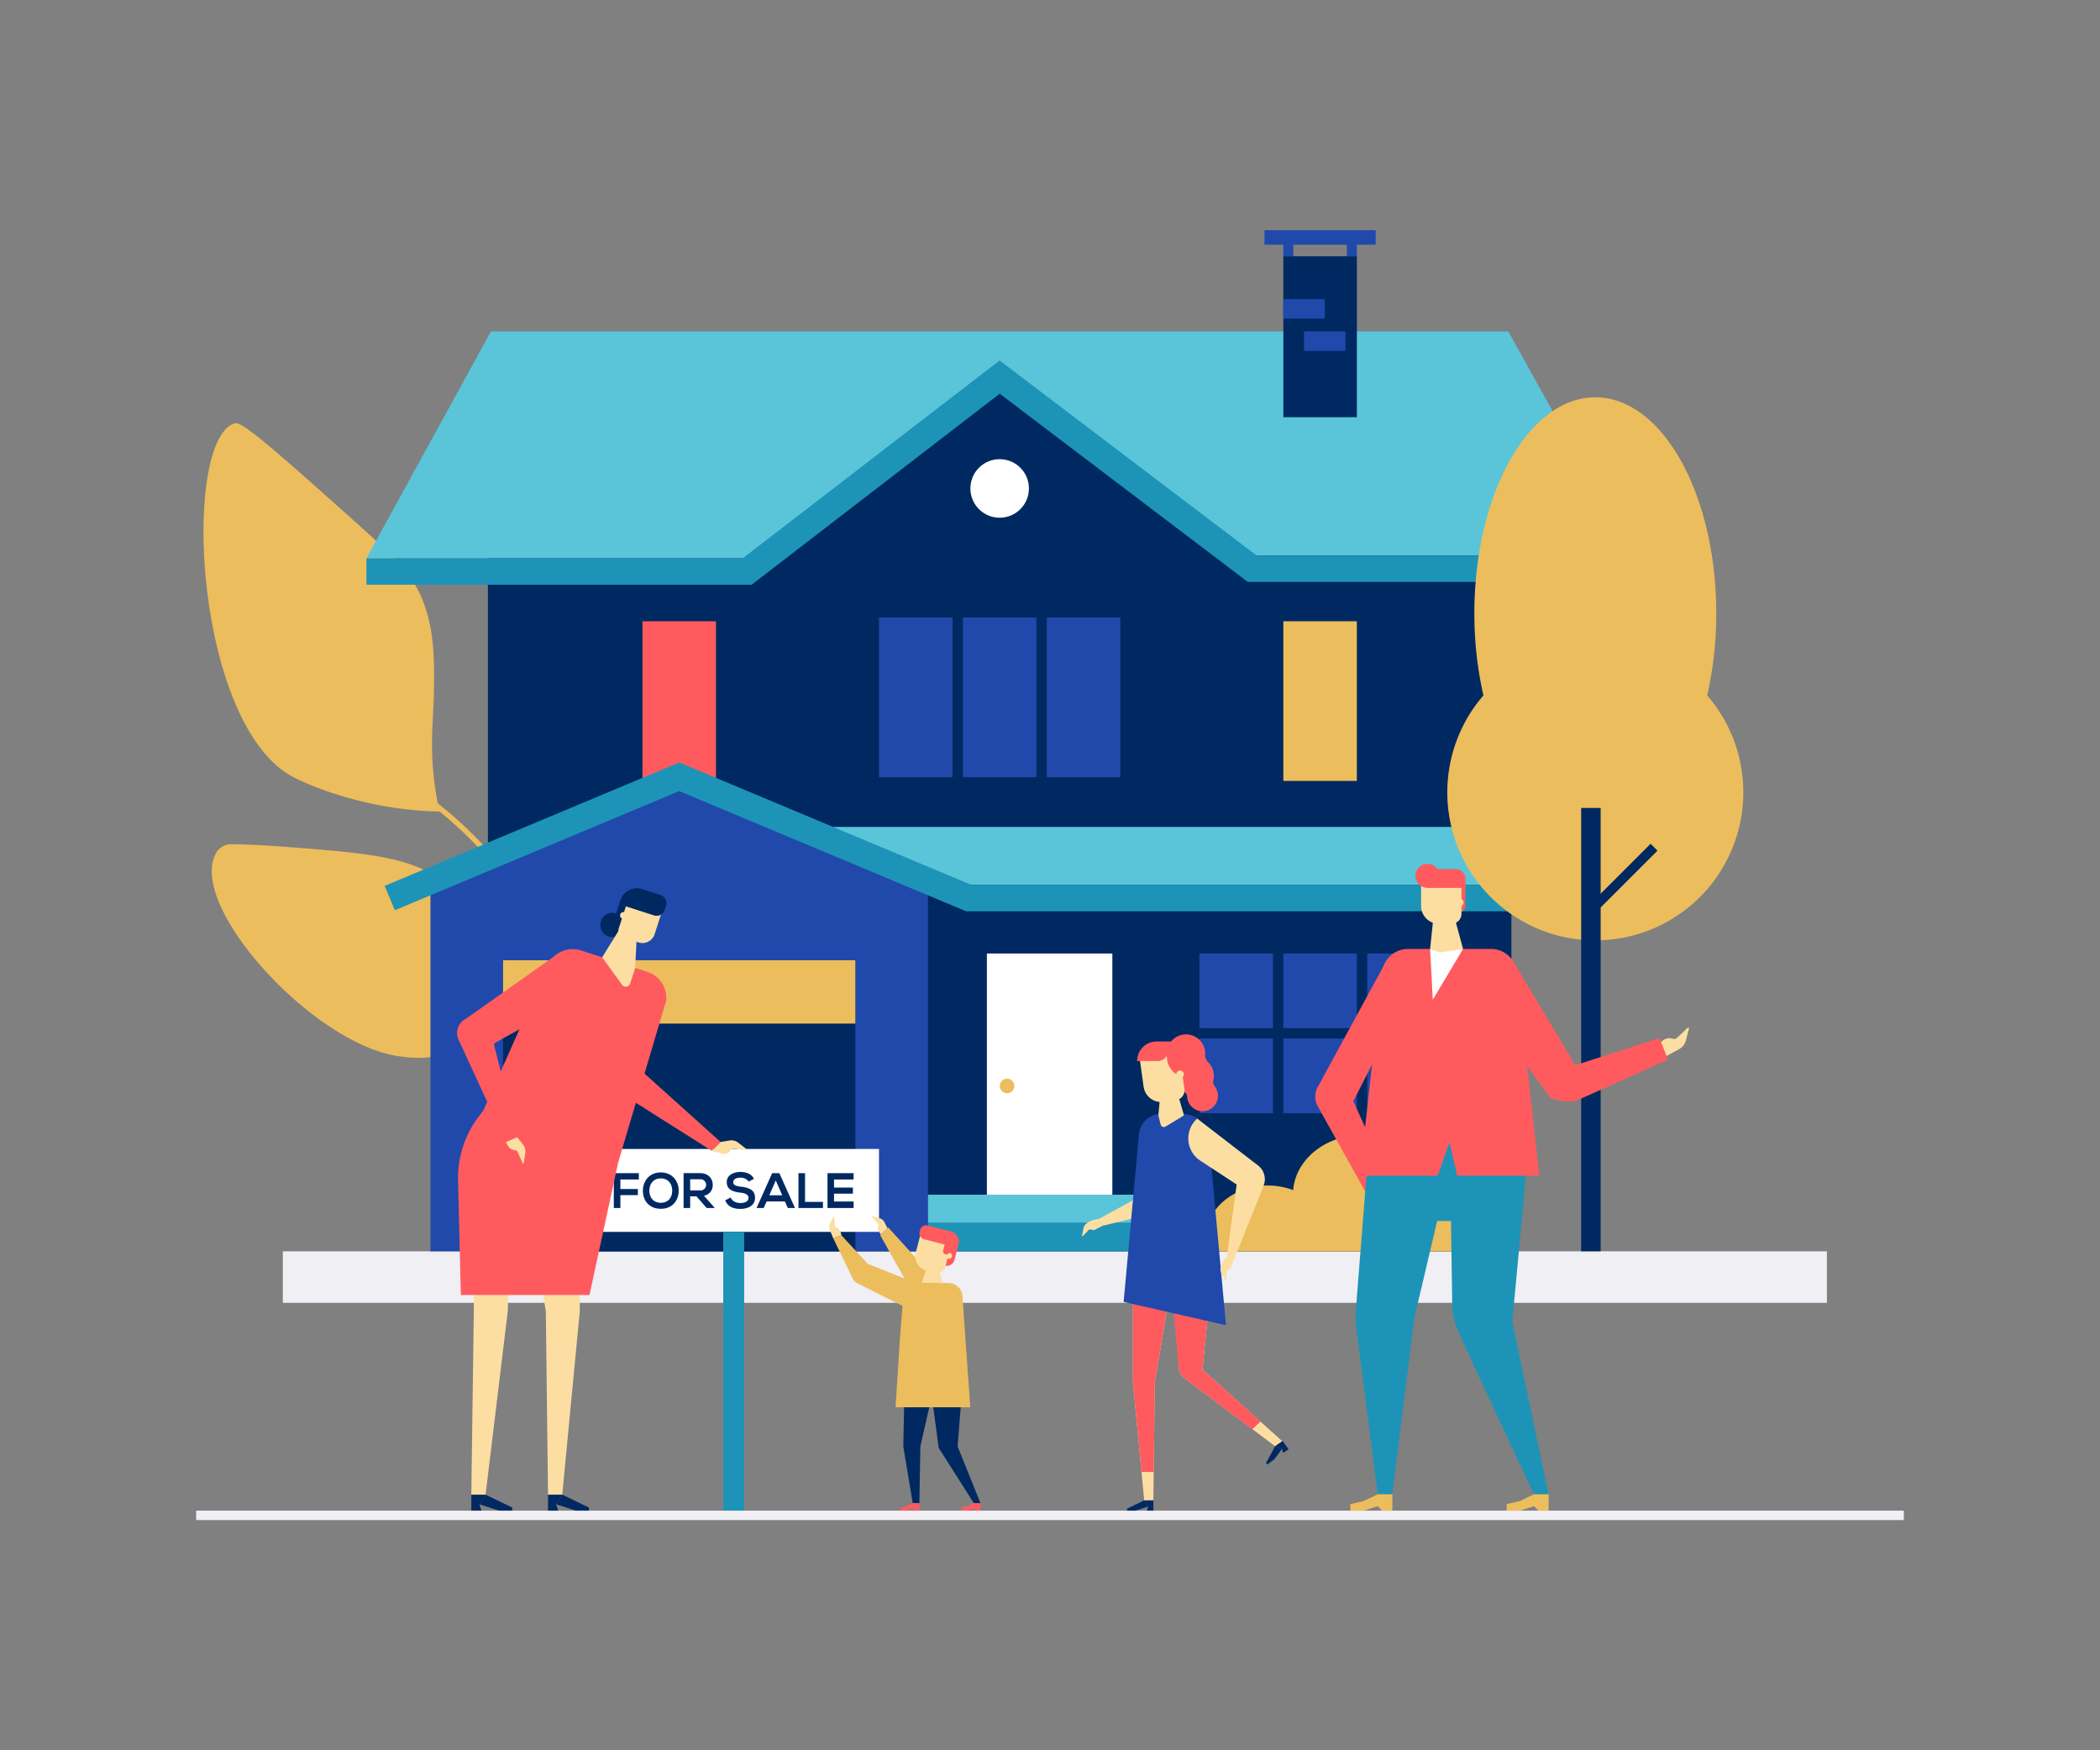 <?xml version="1.0" encoding="utf-8"?>
<svg xmlns="http://www.w3.org/2000/svg" viewBox="0 0 1200 1000">
  <rect x="0" y="0" width="1200" height="1000" fill="#808080" stroke="none"/>
  <defs>
    <style>.cls-1{fill:#efeff4}.cls-2{fill:#ecbd5c}.cls-3{fill:#002961}.cls-4{fill:#2149ab}.cls-5{fill:#ff5b5f}.cls-6{fill:#5ac5d9}.cls-7{fill:#1d94b7}.cls-8{fill:#fff}.cls-9{fill:#fddea2}</style>
  </defs>
  <g id="Illustration">
    <path class="cls-1" d="M161.613 714.906h882.327v29.44H161.613z"/>
    <path class="cls-2" d="M168.05 444.239c3.773 1.937 32.08 15.78 71.098 18.836 5 .392 9.15.526 11.959.577a192.184 192.184 0 0 1-2.236-12.135c-3.74-24.718-1.092-39.951-.9-57.587.178-16.272.36-32.823-5.924-49.63-5.946-15.901-14.908-24.621-45.343-51.764-38.95-34.738-58.509-52.08-62.616-50.743-30.665 9.975-23.175 173.103 33.962 202.446Z"/>
    <path class="cls-2" d="M303.295 528.454c-17.899-42.516-62.15-72.465-62.596-72.762l1.668-2.494c.453.303 45.449 30.756 63.692 74.092ZM228 603.482c6.982.964 22.444 3.098 34.985-6.101a36.542 36.542 0 0 0 10.902-13.166c10.317-20.142 4.542-56.064-16.797-76.86-18.24-17.776-44.532-19.77-97.114-23.761a458.53 458.53 0 0 0-27.637-1.26 9.897 9.897 0 0 0-8.8 4.876l-.04.073c-16.868 30.01 55.458 109.432 104.502 116.2Z"/>
    <path class="cls-2" d="M322.218 614.933c-23.18-24.18-60.986-32.997-61.364-33.083l.665-2.926c.388.089 39.068 9.11 62.865 33.933Z"/>
    <path class="cls-3" d="M278.805 215.444h584.854v499.462H278.805z"/>
    <path class="cls-4" d="M502.283 352.8H640.18v91.217H502.283z"/>
    <path class="cls-3" d="M544.298 352.8h5.925v91.217h-5.925zM592.239 352.8h5.925v91.217h-5.925z"/>
    <path class="cls-2" d="M733.335 354.954h42.016v91.217h-42.016z"/>
    <path class="cls-5" d="M367.112 354.954h42.016v91.217h-42.016z"/>
    <path class="cls-6" d="M933.088 505.544H550.157l-80.799-33.105h394.3l69.43 33.105z"/>
    <path class="cls-4" d="m530.26 498.494-142.14-59.538-142.141 59.538v216.412H530.26V498.494z"/>
    <path class="cls-7" d="M933.088 520.627H552.015l-163.895-68.65-162.497 68.064-5.828-13.911 168.325-70.505 166.926 69.919h378.042v15.083z"/>
    <path class="cls-3" d="M287.456 548.638h201.327v166.268H287.456z"/>
    <path class="cls-2" d="M287.456 548.638h201.327v36.18H287.456z"/>
    <path class="cls-6" d="M530.26 682.576h139.48v16.165H530.26z"/>
    <path class="cls-7" d="M530.26 698.741h139.48v16.165H530.26z"/>
    <path class="cls-8" d="M563.936 544.771h71.689v137.805h-71.689z"/>
    <circle class="cls-2" cx="575.465" cy="620.446" r="4.152"/>
    <path class="cls-4" d="M685.394 544.771h137.897v91.217H685.394z"/>
    <path class="cls-3" d="M727.41 544.771h5.925v91.217h-5.925z"/>
    <path class="cls-3" d="M751.38 521.431h5.925v137.897h-5.925z" transform="rotate(90 754.343 590.38)"/>
    <path class="cls-3" d="M775.351 544.771h5.925v91.217h-5.925z"/>
    <path class="cls-6" d="M933.088 317.375H717.681l-146.45-97.669-136.143 99.285H209.374l71.185-129.629h581.344l71.185 128.013z"/>
    <path class="cls-7" d="M429.503 334.073H209.374v-15.082H424.37l146.828-113.038 146.865 111.422h215.025v15.082H712.989L571.265 224.935 429.503 334.073z"/>
    <circle class="cls-8" cx="571.231" cy="279.068" r="16.725"/>
    <path class="cls-3" d="M733.335 146.438h42.016v91.932h-42.016z"/>
    <path class="cls-4" d="M733.335 170.868h23.668V182h-23.668zM745.169 189.362h23.668v11.132h-23.668zM722.562 131.535h63.562v8.259h-63.562zM733.335 139.794h5.713v6.644h-5.713zM769.638 139.794h5.713v6.644h-5.713z"/>
    <path class="cls-2" d="M975.535 397.326a209.79 209.79 0 0 0 5.182-46.914c0-68.159-30.942-123.412-69.112-123.412-38.168 0-69.11 55.253-69.11 123.412a209.79 209.79 0 0 0 5.182 46.914 84.573 84.573 0 1 0 127.858 0Z"/>
    <path class="cls-3" d="M903.517 461.612h11.144v253.294h-11.144z"/>
    <path class="cls-3" d="M901.618 499.287h51.019v5.572h-51.019z" transform="rotate(-44.999 927.128 502.073)"/>
    <path class="cls-2" d="M834.612 714.906a31.276 31.276 0 0 0 .878-7.358c0-11.998-6.838-22.634-17.373-29.246-2.337-16.808-19.12-29.847-39.49-29.847-21.04 0-38.253 13.912-39.671 31.52a40.638 40.638 0 0 0-14.523-2.647c-19.601 0-35.491 13.53-35.491 30.22a26.028 26.028 0 0 0 1.065 7.358Z"/>
    <path class="cls-8" d="M336.235 656.445h166.047v47.372H336.235z"/>
    <path class="cls-7" d="M413.287 703.817h11.945v159.239h-11.945z"/>
    <path class="cls-3" d="M350.746 690.176v-19.89h14.313v3.613h-10.557v5.436h9.988v3.47h-9.988v7.37ZM387.825 680.33c-.057 5.15-3.215 10.3-10.215 10.3s-10.244-5.036-10.244-10.272 3.357-10.5 10.244-10.5c6.857 0 10.272 5.264 10.215 10.472Zm-16.76.086c.085 3.271 1.85 6.772 6.545 6.772 4.694 0 6.458-3.529 6.515-6.8.058-3.359-1.82-7.115-6.515-7.115-4.696 0-6.63 3.785-6.545 7.143ZM408.259 690.176h-4.467l-5.806-6.659h-3.613v6.659h-3.756v-19.947c3.158 0 6.316.028 9.475.028 4.695.028 7.17 3.16 7.17 6.602a5.908 5.908 0 0 1-5.036 6.26l6.033 6.801Zm-13.886-16.419v6.374h5.719a3.194 3.194 0 1 0 0-6.373ZM427.839 675.066a5.708 5.708 0 0 0-4.724-2.22c-2.789 0-4.126 1.167-4.126 2.647 0 1.736 2.049 2.22 4.439 2.504 4.155.512 8.024 1.593 8.024 6.346 0 4.439-3.926 6.345-8.365 6.345-4.07 0-7.2-1.252-8.68-4.894l3.13-1.622c.883 2.19 3.188 3.158 5.606 3.158 2.362 0 4.581-.825 4.581-2.987 0-1.879-1.963-2.647-4.61-2.932-4.068-.483-7.824-1.564-7.824-6.032 0-4.097 4.04-5.776 7.71-5.804 3.103 0 6.318.881 7.826 3.955ZM448.5 686.42h-10.414l-1.708 3.756h-4.069l8.935-19.919h4.097l8.935 19.919h-4.097Zm-5.207-11.98-3.7 8.48h7.399ZM460.027 670.257v16.448h10.243v3.47h-14v-19.918ZM487.772 690.176h-14.91v-19.919h14.91v3.642H476.59v4.582h10.784v3.5H476.59v4.495h11.182Z"/>
    <path class="cls-2" d="m538.689 735.601-31.062-34.242-4.692 4.27 17.518 31.251 18.236-1.279z"/>
    <path class="cls-5" d="M544.052 703.857h2.852v19.753h-1.295a6.167 6.167 0 0 1-6.167-6.167v-8.976a4.61 4.61 0 0 1 4.61-4.61Z" transform="rotate(-165.476 543.173 713.733)"/>
    <path class="cls-9" d="M530.49 721.082h4.699l3.5 11.973h-11.961l3.762-11.973z"/>
    <path class="cls-9" d="M528.13 705.155h5.69a8.119 8.119 0 0 1 8.12 8.119v13.06h-18.356V709.7a4.545 4.545 0 0 1 4.545-4.545Z" transform="rotate(-165.476 532.762 715.745)"/>
    <path class="cls-9" d="M540.562 717.483a1.72 1.72 0 1 0 1.721-1.721 1.72 1.72 0 0 0-1.72 1.72Z"/>
    <path class="cls-3" d="m550.108 789.73-2.894 36.675 13.062 32.428h-3.787l-20.108-31.632-3.4-25.529h-1.434l-5.618 24.668-.582 32.493h-3.787l-5.386-32.326.727-36.777h33.207z"/>
    <path class="cls-5" d="M549.412 863.057h3.539l3.538-1.142v-3.082l-3.538 1.712-3.539.835v1.677zM557.59 863.057h2.684v-4.224h-3.785v3.082l1.101 1.142zM514.483 863.057h3.539l3.538-1.142v-3.082l-3.538 1.712-3.539.835v1.677zM522.661 863.057h2.684v-4.224h-3.785v3.082l1.101 1.142z"/>
    <path class="cls-9" d="m507.166 701.772-1.708-3.384a4.77 4.77 0 0 0-2.946-2.436l-4.005-1.145a.268.268 0 0 0-.273.437l3.362 3.745a1.393 1.393 0 0 1 .264 1.431 3.538 3.538 0 0 0 .398 3.294l1.091 1.567Z"/>
    <path class="cls-5" d="M525.356 701.299h13.596a3.543 3.543 0 0 1 3.543 3.543v1.037a3.543 3.543 0 0 1-3.543 3.543h-13.596v-8.123Z" transform="rotate(-165.476 533.926 705.36)"/>
    <path class="cls-5" d="M540.259 716.687a1.848 1.848 0 0 0 2.253-1.326l2.445-9.436-3.58-.927-2.444 9.436a1.849 1.849 0 0 0 1.326 2.253Z"/>
    <path class="cls-2" d="M511.737 804.03h42.694l-4.46-63.593a8.036 8.036 0 0 0-8.004-7.379h-17.753a8.036 8.036 0 0 0-8.004 7.379l-1.618 19.767-.293 3.734Z"/>
    <path class="cls-9" d="m476.185 707.608-1.958-4.757a4.77 4.77 0 0 1 .093-3.822l1.762-3.775a.268.268 0 0 1 .51.08l.621 4.995a1.393 1.393 0 0 0 .908 1.138 3.538 3.538 0 0 1 2.226 2.46l.467 1.851Z"/>
    <path class="cls-2" d="m490.022 733.196 27.293 13.714 6.128-13.815-27.54-11.016-15.09-16.3-4.628 1.829 10.629 21.849a6.385 6.385 0 0 0 3.208 3.739Z"/>
    <path class="cls-1" d="M112.09 863.079h975.82v5.387H112.09z"/>
    <path class="cls-5" d="M672.554 618.636a10.848 10.848 0 0 1-.726-4.628 5.389 5.389 0 0 0-1.663-4.255 10.917 10.917 0 1 1 18.475-7.229 5.473 5.473 0 0 0 1.677 4.3 10.901 10.901 0 0 1 2.995 10.491 3.798 3.798 0 0 0 .764 3.288 8.807 8.807 0 1 1-15.11 8.665 8.72 8.72 0 0 1-.577-2.564 3.772 3.772 0 0 0-1.662-2.918 10.847 10.847 0 0 1-4.173-5.15Z"/>
    <path class="cls-9" d="M628.034 696.426s-4.278.443-6.814 2.31a4.98 4.98 0 0 0-2.113 3.053l-.797 4.167c-.052.27.261.475.44.29l3.338-3.479a1.204 1.204 0 0 1 1.352-.263 3.077 3.077 0 0 0 3.129-.39l3.558-1.789Z"/>
    <path class="cls-9" d="m630.127 700.325 41.165-10.089-2.237-41.11-17.142.933 1.757 32.266-25.763 14.087 2.22 3.913zM693.265 722.448l-6.185 59.99 45.666 40.981-4.102 2.873-51.923-39.023a7.657 7.657 0 0 1-3.142-5.947l-1.333-42.38h-3.822l-8.549 50.89-.805 67.384h-5.229l-6.437-67.384v-67.384Z"/>
    <path class="cls-5" d="m693.265 722.448-6.185 59.99 33.277 29.75-4.818 4.402-38.818-29.321a7.658 7.658 0 0 1-3.142-5.947l-3.885-42.38h-1.27l-8.549 50.89-.61 51.174h-6.972l-4.889-51.174v-67.384Z"/>
    <path class="cls-3" d="M644.067 863.057h4.887l7.115-2.301-2.228-3.533-9.774 4.702v1.132z"/>
    <path class="cls-3" d="M655.362 863.057h3.706v-5.834h-5.227l2.228 3.533-.707 2.301zM724.124 836.739l3.965-2.857 4.428-6.026-3.873-1.564-5.182 9.529.662.918z"/>
    <path class="cls-3" d="m733.288 830.136 3.007-2.167-3.41-4.732-4.241 3.055 3.873 1.564.771 2.28z"/>
    <path class="cls-4" d="m642.076 743.816 58.491 13.341-9.869-106.978a14.686 14.686 0 0 0-14.652-13.686h-12.618a12.649 12.649 0 0 0-12.62 11.787Z"/>
    <path class="cls-9" d="m705.215 719.482 16.833-42.037a9.95 9.95 0 0 0-3.552-11.864l-34.39-26.488a15.191 15.191 0 0 0 1.788 24.04l20.77 13.614-5.542 41.022ZM663.624 618.346h7.426l5.386 18.421a.68.68 0 0 1-.3.772l-10.062 6.103a1.91 1.91 0 0 1-2.844-1.171l-1.247-5a1.244 1.244 0 0 1-.032-.41Z"/>
    <path class="cls-9" d="M658.636 603.04h7.105a10.134 10.134 0 0 1 10.133 10.133v16.301h-22.91v-20.762a5.673 5.673 0 0 1 5.672-5.673Z" transform="rotate(172.033 664.419 616.257)"/>
    <path class="cls-5" d="M678.52 615.544a11.776 11.776 0 0 1-11.742-11.742l.037-8.757h1.93a9.805 9.805 0 0 1 9.775 9.813Z"/>
    <path class="cls-5" d="M649.782 606.22h11.698a6.226 6.226 0 0 0 6.11-7.423l-.735-3.752h-5.9a11.174 11.174 0 0 0-11.173 11.174Z"/>
    <path class="cls-9" d="M672.21 614.09a2.148 2.148 0 1 0 1.829-2.424 2.148 2.148 0 0 0-1.83 2.425ZM701.122 717.77s-2.903 3.173-3.557 6.253a4.981 4.981 0 0 0 .448 3.686l2.174 3.644c.14.236.51.181.52-.077l.184-4.816a1.205 1.205 0 0 1 .836-1.096 3.077 3.077 0 0 0 2.08-2.37l1.47-3.701Z"/>
    <path class="cls-5" d="M830.828 501.235h6.515v16.17a4.072 4.072 0 0 1-4.072 4.073h-2.443v-20.243ZM781.634 683.487l-28.48-51.169a11.171 11.171 0 0 1-.24-11.096l39.251-72.126 17.168 9.343-36.01 70.743 21.381 46.97Z"/>
    <path class="cls-7" d="m874.037 649.759-9.878 105.27 20.769 98.703h-8.36s-31.841-67.636-42.035-90.372c-3.051-6.806-4.55-11.413-4.692-18.87l-.707-46.877h-7.91l-13.03 55.378-12.554 100.74h-8.36l-12.23-94.491a57.394 57.394 0 0 1-.135-12.511l7.636-96.97Z"/>
    <path class="cls-2" d="M860.943 863.057h7.813l7.813-2.521v-6.805l-7.813 3.781-7.813 1.843v3.702zM878.999 863.057h5.925v-9.326h-8.355v6.805l2.43 2.521zM771.654 863.057h7.813l7.813-2.521v-6.805l-7.813 3.781-7.813 1.843v3.702zM789.711 863.057h5.925v-9.326h-8.356v6.805l2.431 2.521z"/>
    <path class="cls-9" d="M817.764 501.172h7.152a10.202 10.202 0 0 1 10.203 10.203v16.412h-23.066v-20.903a5.711 5.711 0 0 1 5.711-5.712Z" transform="rotate(180 823.586 514.48)"/>
    <path class="cls-9" d="m952.02 603.49 7.472-4.087a7.968 7.968 0 0 0 3.92-5.04l1.714-6.746a.449.449 0 0 0-.744-.435l-6.086 5.803a2.327 2.327 0 0 1-2.378.51 5.91 5.91 0 0 0-5.48.83l-2.562 1.9Z"/>
    <path class="cls-5" d="M879.6 671.758h-46.915l-4.39-19.165-6.785 19.165h-44.522l12.883-116.449a14.757 14.757 0 0 1 14.667-13.134h47.512a14.757 14.757 0 0 1 14.667 13.134l5.715 51.658Z"/>
    <path class="cls-8" d="m817.215 542.175 1.513 28.98 17.309-28.98h-18.822z"/>
    <path class="cls-9" d="m830.405 521.473-10.793-2.467-2.398 23.169 5.47 2.047 13.353-2.047-5.632-20.702z"/>
    <path class="cls-5" d="m885.97 627.268-42.229-57.847 21.05-19.931 35.39 59.097 48.131-15.496 4.834 12.32-50.5 22.616c-6.073 2.72-13.22.495-16.676-.759Z"/>
    <circle class="cls-5" cx="815.703" cy="500.391" r="6.893"/>
    <path class="cls-5" d="M816.285 496.581h15.648a5.41 5.41 0 0 1 5.41 5.41v5.293h-21.058v-10.703Z"/>
    <path class="cls-9" d="M836.296 515.66a2.21 2.21 0 1 1-2.21-2.21 2.21 2.21 0 0 1 2.21 2.21ZM270.596 671.687l.152 77.403-1.421 104.876h8.139l12.692-104.877 2.492-79.204h5.948l13.305 79.204 1.253 104.877h8.138l10.019-104.876V644.214l-60.717 27.473z"/>
    <path class="cls-3" d="M336.508 863.057h-7.607l-11.074-3.581 3.467-5.498 15.214 7.318v1.761z"/>
    <path class="cls-3" d="M318.928 863.057h-5.769v-9.079h8.135l-3.467 5.498 1.101 3.581zM292.679 863.057h-7.607l-11.074-3.581 3.467-5.498 15.214 7.318v1.761z"/>
    <path class="cls-3" d="M275.099 863.057h-5.769v-9.079h8.135l-3.467 5.498 1.101 3.581z"/>
    <path class="cls-5" d="M263.346 739.858h73.507l17.461-80.61-77.949-25.12-3.088 4.145a58.318 58.318 0 0 0-11.534 36.452ZM406.785 657.515l4.987-5.07-48.804-43.839 17.643-36.39-16.639 2.411-24.666 40.239 67.479 42.649z"/>
    <path class="cls-5" d="m276.365 634.128 76.905 29.94 27.396-92.362a15.508 15.508 0 0 0-10.661-16.425l-37.991-12.244a15.523 15.523 0 0 0-18.64 7.822Z"/>
    <path class="cls-5" d="m289.035 652.536 6.482-2.67-13.1-52.538a1.355 1.355 0 0 1 .793-1.707l53.036-29.415-16.07-22.272-54.038 38.197a9.055 9.055 0 0 0-3.956 12.196Z"/>
    <path class="cls-9" d="m411.772 652.445 5.103-.835a6.507 6.507 0 0 1 5.052 1.291l4.482 3.496a.366.366 0 0 1-.263.654l-6.831-.7a1.9 1.9 0 0 0-1.79.86 4.827 4.827 0 0 1-3.952 2.207l-6.787-1.903Z"/>
    <path class="cls-3" d="M343.48 526.047a6.927 6.927 0 1 0 8.614-4.171 6.771 6.771 0 0 0-8.615 4.17Z"/>
    <path class="cls-3" d="M352.061 517.665h8.596v9.975h-8.596z" transform="rotate(-162.137 356.359 522.652)"/>
    <path class="cls-9" d="M354.408 522.437a1.924 1.924 0 1 0 2.42-1.241 1.923 1.923 0 0 0-2.42 1.24ZM356.774 526.483l7.41 2.388-1.231 24.137-2.867 8.897a2.64 2.64 0 0 1-4.648.743l-11.346-15.718Z"/>
    <path class="cls-9" d="M355.447 514.425h20.517v16.377a7.298 7.298 0 0 1-7.297 7.298h-9.135a4.085 4.085 0 0 1-4.085-4.086v-19.589Z" transform="rotate(17.863 365.706 526.263)"/>
    <path class="cls-3" d="M359.968 508.613h20.897v2.395a9.833 9.833 0 0 1-9.833 9.832h-11.065a4.916 4.916 0 0 1-4.916-4.916v-2.395a4.916 4.916 0 0 1 4.917-4.916Z" transform="rotate(-162.138 367.958 514.727)"/>
    <path class="cls-9" d="m295.548 649.776 3.238 4.032a6.507 6.507 0 0 1 1.363 5.034l-.838 5.621a.366.366 0 0 1-.698.093l-2.753-6.29a1.9 1.9 0 0 0-1.63-1.136 4.827 4.827 0 0 1-3.865-2.354l-1.33-2.24Z"/>
  </g>
</svg>
